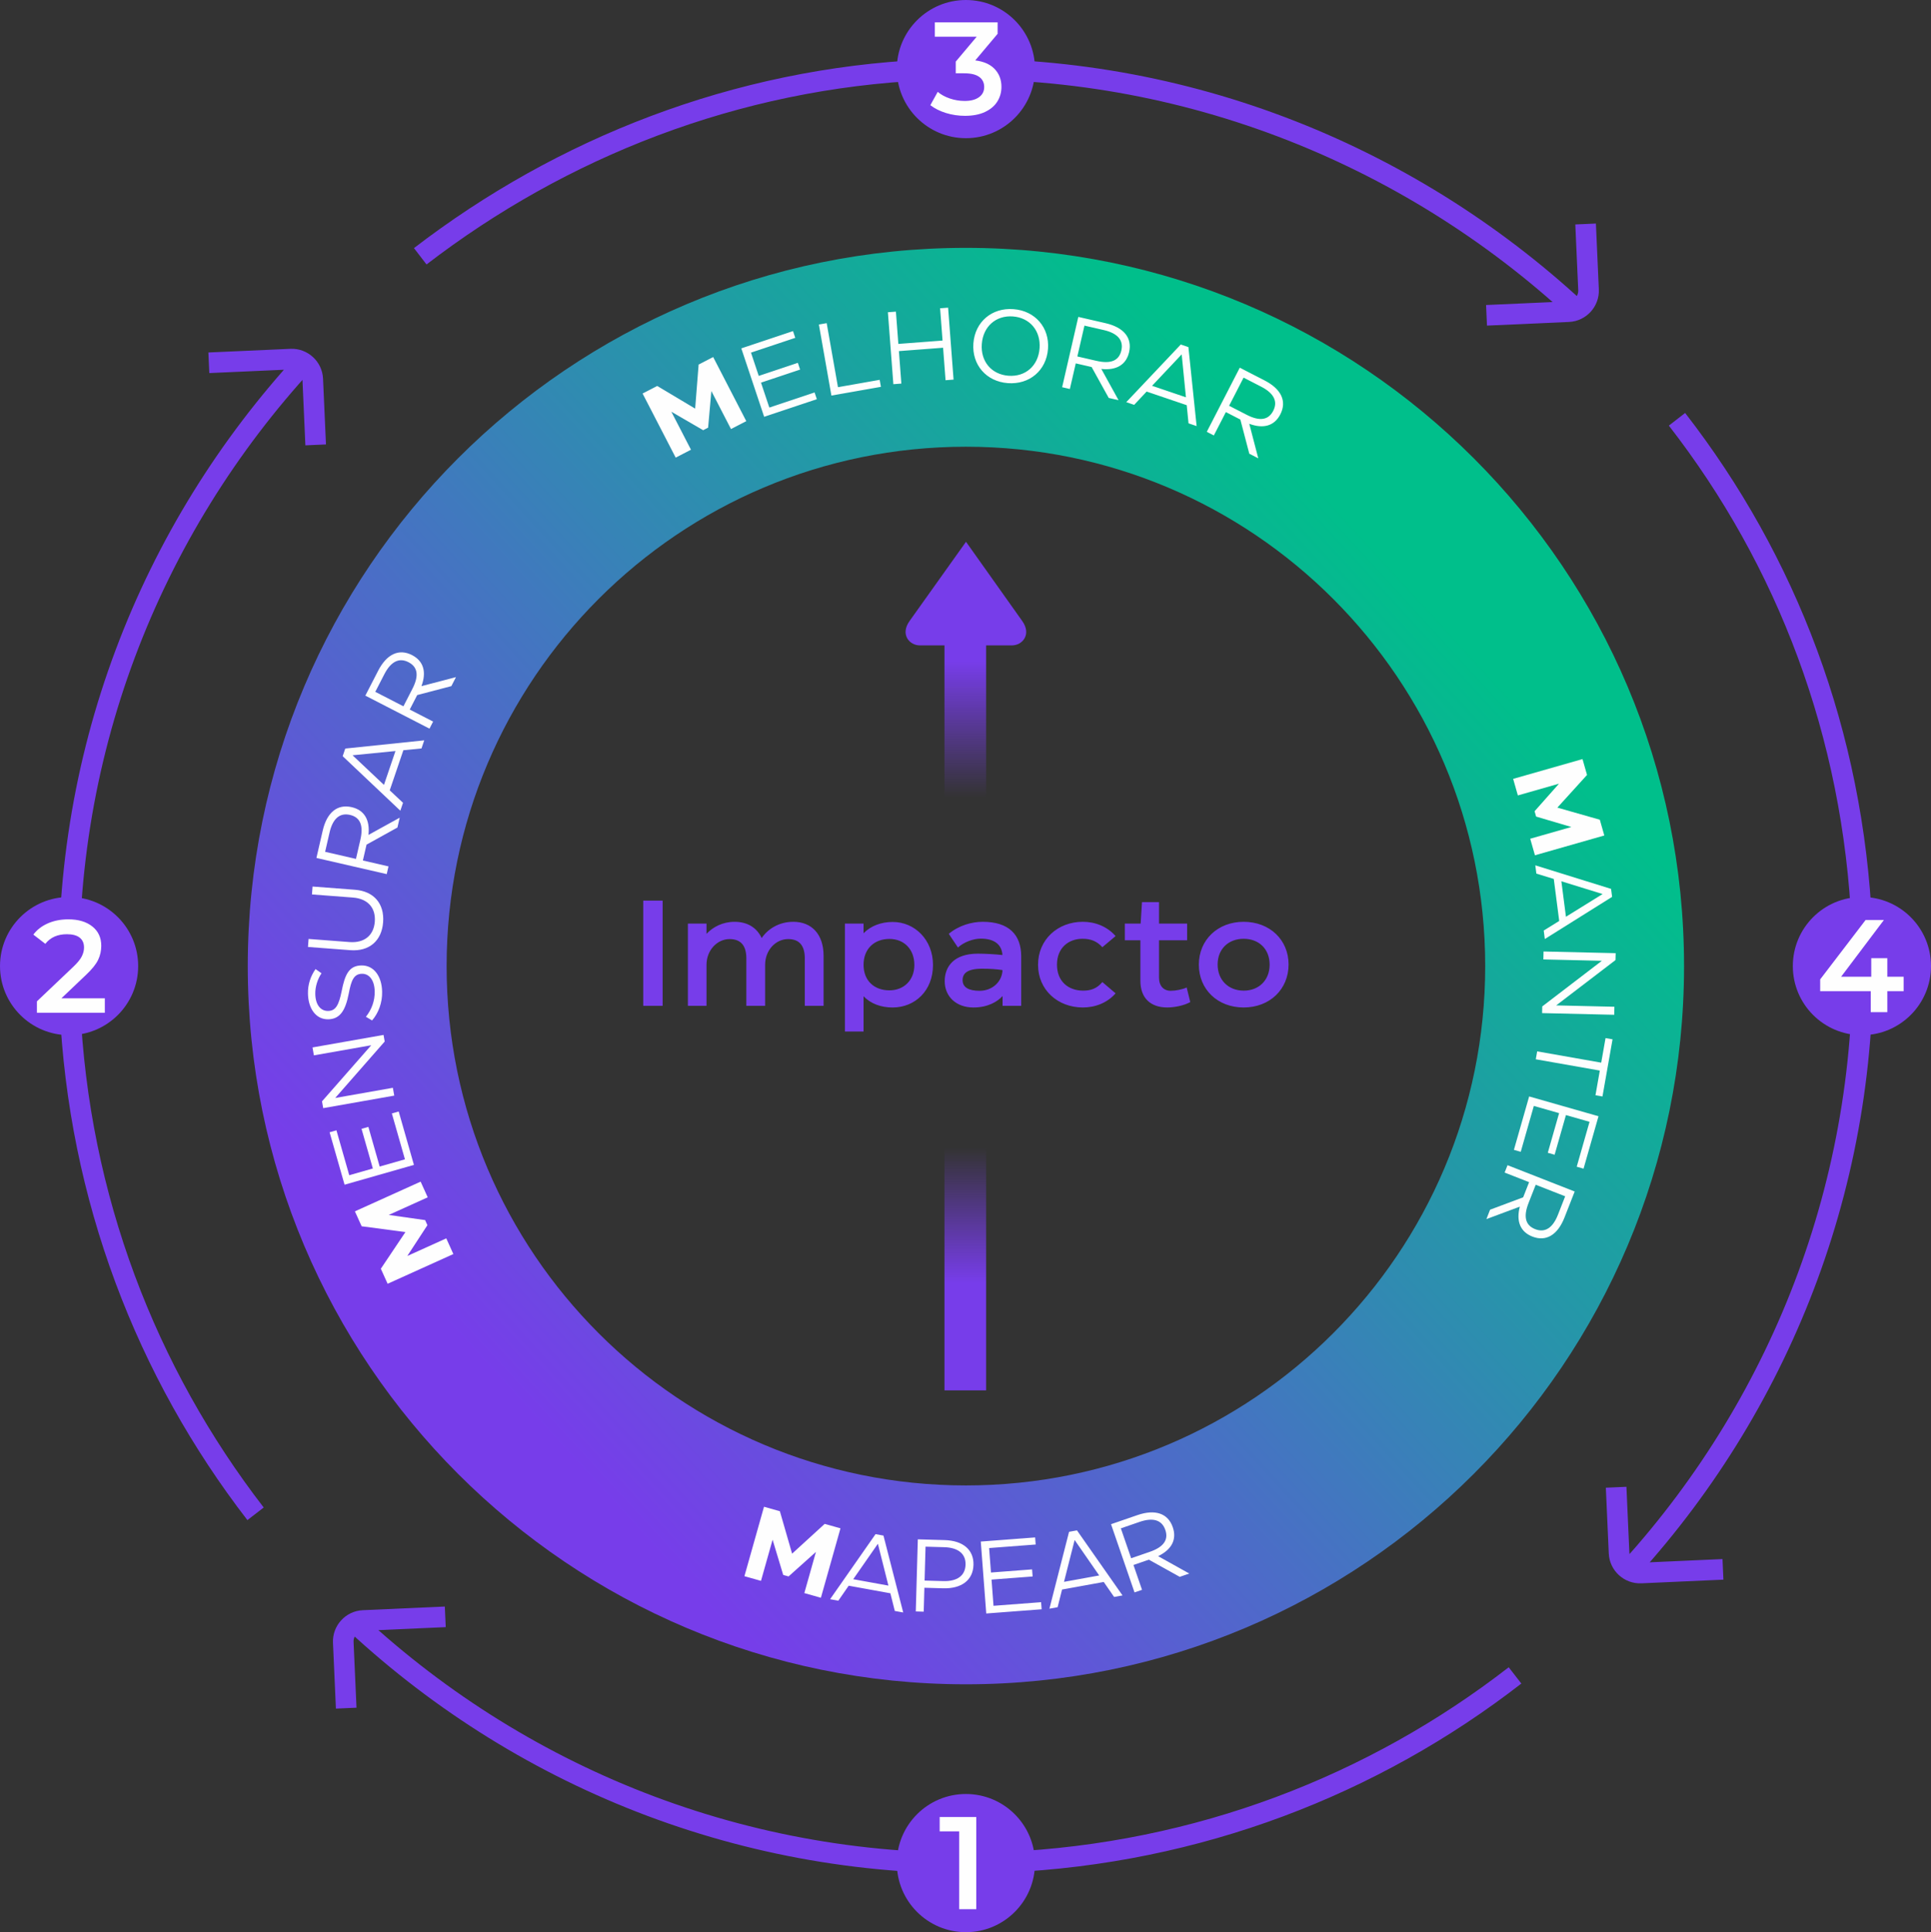 <svg xmlns="http://www.w3.org/2000/svg" xmlns:xlink="http://www.w3.org/1999/xlink" xmlns:xodm="http://www.corel.com/coreldraw/odm/2003" xml:space="preserve" width="158.65mm" height="158.729mm" style="shape-rendering:geometricPrecision; text-rendering:geometricPrecision; image-rendering:optimizeQuality; fill-rule:evenodd; clip-rule:evenodd" viewBox="0 0 3353.91 3355.59">
 <rect x="0" y="0" width="3353.91" height="3355.59" fill="#333333" stroke="none"/>
 <defs>
  <style type="text/css">
   <![CDATA[
    .str0 {stroke:#773DEA;stroke-width:35.8;stroke-miterlimit:22.926}
    .fil4 {fill:none}
    .fil3 {fill:#773DEA}
    .fil1 {fill:#FEFEFE;fill-rule:nonzero}
    .fil2 {fill:#773DEA;fill-rule:nonzero}
    .fil0 {fill:url(#id4)}
   ]]>
  </style>
   <mask id="id0">
  <linearGradient id="id1" gradientUnits="userSpaceOnUse" x1="1680.17" y1="2228.01" x2="1680.18" y2="1993.09">
   <stop offset="0" style="stop-opacity:1; stop-color:white"></stop>
   <stop offset="1" style="stop-opacity:0; stop-color:white"></stop>
  </linearGradient>
    <rect style="fill:url(#id1)" x="1570.77" y="938.79" width="213.77" height="1477.94"></rect>
   </mask>
   <mask id="id2">
  <linearGradient id="id3" gradientUnits="userSpaceOnUse" x1="1666.19" y1="1148.49" x2="1666.19" y2="1384.81">
   <stop offset="0" style="stop-opacity:1; stop-color:white"></stop>
   <stop offset="1" style="stop-opacity:0; stop-color:white"></stop>
  </linearGradient>
    <rect style="fill:url(#id3)" x="1570.77" y="938.79" width="213.77" height="1477.94"></rect>
   </mask>
  <linearGradient id="id4" gradientUnits="userSpaceOnUse" x1="828.55" y1="2360.02" x2="2378.6" y2="937.11">
   <stop offset="0" style="stop-opacity:1; stop-color:#773DEA"></stop>
   <stop offset="1" style="stop-opacity:1; stop-color:#00BF8B"></stop>
  </linearGradient>
 </defs>
 <g id="Camada_x0020_1">
  <path class="fil0" d="M1677.66 430.44c688.88,0 1247.33,558.45 1247.33,1247.33 0,688.88 -558.45,1247.33 -1247.33,1247.33 -688.88,0 -1247.33,-558.45 -1247.33,-1247.33 0,-688.88 558.45,-1247.33 1247.33,-1247.33zm0 345.37c498.14,0 901.96,403.82 901.96,901.96 0,498.14 -403.82,901.96 -901.96,901.96 -498.14,0 -901.96,-403.82 -901.96,-901.96 0,-498.14 403.82,-901.96 901.96,-901.96z"></path>
  <path class="fil1" d="M1207.37 709.6l-65.84 -39.32 -25.44 13.14 57.5 111.32 26.56 -13.72 -34.09 -66 55.26 32.1 8.59 -4.44 5.65 -63.56 34.09 66 26.56 -13.72 -57.5 -111.32 -25.28 13.06 -6.04 76.45zm114.4 -45.08l67.91 -22.68 -3.91 -11.71 -67.91 22.68 -13.49 -40.41 76.91 -25.68 -3.91 -11.71 -89.81 29.99 39.68 118.84 91.51 -30.56 -3.91 -11.71 -78.61 26.25 -14.46 -43.29zm208.29 7.28l-2.15 -12.16 -72.45 12.78 -19.61 -111.23 -13.57 2.4 21.76 123.39 86.02 -15.17zm107.03 -80.37l-76.75 5.83 -4.26 -56.04 -13.92 1.06 9.49 124.93 13.92 -1.06 -4.28 -56.4 76.74 -5.83 4.29 56.4 13.92 -1.06 -9.49 -124.93 -13.92 1.06 4.26 56.04zm113.3 73.95c37.66,2.86 67.01,-22.02 69.85,-59.32 2.83,-37.3 -22.43,-66.33 -59.91,-69.17 -37.48,-2.85 -66.83,22.03 -69.67,59.33 -2.83,37.3 22.43,66.33 59.73,69.16zm1.15 -12.84c-29.27,-2.22 -48.56,-24.69 -46.25,-55.21 2.32,-30.52 24.8,-49.99 54.07,-47.77 29.27,2.22 48.55,24.87 46.24,55.39 -2.32,30.52 -24.79,49.81 -54.06,47.59zm191.29 42.48l-29.94 -54.27c25.98,2.85 43.15,-7.15 48.21,-29.13 5.74,-24.95 -9.19,-43.07 -40.94,-50.38l-47.27 -10.87 -28.09 122.1 13.43 3.09 10.23 -44.48 27.56 6.34 29.71 53.67 17.09 3.93zm-25.78 -121.83c23.72,5.46 34.76,17.36 30.59,35.51 -4.21,18.32 -19.18,23.5 -43.08,18.01l-33.32 -7.67 12.32 -53.55 33.49 7.71zm161.34 166.76l-14.27 -137.17 -13.22 -4.49 -94.71 100.15 13.73 4.67 21.64 -23.08 69.66 23.67 3.1 31.49 14.07 4.78zm-25.94 -124.5l7.38 74.53 -58.81 -19.98 51.43 -54.55zm133.04 180.52l-15.64 -59.98c24.47,9.17 43.59,3.71 53.9,-16.35 11.71,-22.76 1.71,-44.01 -27.26,-58.91l-43.13 -22.19 -57.32 111.41 12.26 6.31 20.88 -40.59 25.15 12.94 15.57 59.34 15.6 8.02zm5.04 -124.42c21.65,11.14 29.41,25.4 20.89,41.95 -8.6,16.71 -24.38,18.05 -46.19,6.83l-30.4 -15.64 25.14 -48.86 30.56 15.72z"></path>
  <path class="fil1" d="M704.17 2139.69l-42.71 63.7 11.79 26.1 114.17 -51.6 -12.31 -27.24 -67.69 30.59 34.94 -53.5 -3.98 -8.81 -63.18 -8.97 67.69 -30.59 -12.31 -27.24 -114.17 51.6 11.72 25.93 76.03 10.03zm-44.72 -113.8l-19.65 -68.85 -11.87 3.39 19.65 68.85 -40.97 11.69 -22.25 -77.97 -11.88 3.39 25.98 91.05 120.48 -34.38 -26.47 -92.77 -11.88 3.39 22.74 79.69 -43.89 12.52zm22.9 -136.74l-100.12 17.66 85.95 -98.03 -2.02 -11.46 -123.39 21.76 2.42 13.75 99.59 -17.56 -85.51 97.41 2.08 11.81 123.39 -21.76 -2.39 -13.57zm-18.64 -166.96c-0.63,-27.2 -14.67,-46.03 -36.15,-45.53 -21.11,0.49 -28.47,15.16 -34.22,45.02 -4.83,23.57 -10.14,33.72 -23.21,34.02 -13.42,0.31 -22.09,-10.95 -22.52,-29.2 -0.31,-13.24 4.22,-26.42 10.8,-36.24l-10.37 -7.28c-8.67,12.38 -13.52,26.81 -13.15,42.91 0.59,25.41 13.57,44.8 35.4,44.3 20.94,-0.49 29.88,-16.27 35.49,-44.87 4.3,-23.02 8.88,-33.86 22.84,-34.19 12.17,-0.28 21.73,10.42 22.19,30.46 0.38,16.28 -5.35,31.81 -15.27,44.22l10.71 6.38c10.81,-12.43 17.91,-30.49 17.46,-50zm1.71 -120.48c2.45,-32.3 -16,-53.99 -49.02,-56.5l-73.53 -5.59 -1.04 13.74 71.03 5.4c26.06,1.98 39.92,17.93 38.11,41.85 -1.8,23.74 -17.92,37.41 -43.98,35.43l-71.03 -5.4 -1.06 13.92 73.53 5.59c33.02,2.51 54.55,-16.32 56.99,-48.45zm28.82 -181.66l-54.27 29.94c2.85,-25.98 -7.15,-43.15 -29.13,-48.21 -24.95,-5.74 -43.07,9.19 -50.38,40.94l-10.87 47.27 122.1 28.09 3.09 -13.43 -44.48 -10.23 6.34 -27.56 53.67 -29.71 3.93 -17.09zm-121.83 25.78c5.46,-23.72 17.36,-34.76 35.51,-30.59 18.32,4.21 23.5,19.18 18.01,43.08l-7.67 33.32 -53.55 -12.32 7.71 -33.49zm164.43 -160.08l-137.17 14.27 -4.49 13.22 100.15 94.71 4.67 -13.73 -23.08 -21.64 23.67 -69.66 31.49 -3.1 4.78 -14.07zm-124.5 25.94l74.53 -7.38 -19.98 58.81 -54.55 -51.43zm179.63 -135.73l-59.98 15.64c9.17,-24.47 3.71,-43.59 -16.35,-53.9 -22.76,-11.71 -44.01,-1.71 -58.91,27.26l-22.19 43.13 111.41 57.33 6.31 -12.26 -40.58 -20.88 12.94 -25.15 59.34 -15.56 8.02 -15.6zm-124.42 -5.04c11.14,-21.65 25.4,-29.41 41.95,-20.89 16.71,8.6 18.05,24.38 6.83,46.19l-15.64 30.4 -48.86 -25.14 15.72 -30.56z"></path>
  <path class="fil1" d="M2704.94 1402.6l51.55 -56.78 -7.86 -27.54 -120.48 34.38 8.2 28.74 71.43 -20.38 -42.38 47.83 2.65 9.29 61.19 18.09 -71.43 20.38 8.2 28.74 120.48 -34.38 -7.81 -27.37 -73.75 -21.02zm-21.77 228.18l116.87 -73.21 -1.79 -13.84 -131.62 -40.93 1.86 14.38 30.25 9.27 9.43 72.96 -26.91 16.65 1.9 14.73zm100.36 -78.12l-63.66 39.45 -7.96 -61.6 71.62 22.15zm-102.91 113.57l101.64 2.36 -103.54 79.23 -0.27 11.63 125.26 2.91 0.33 -13.96 -101.1 -2.35 102.99 -78.71 0.28 -11.99 -125.26 -2.91 -0.32 13.78zm120.17 138.74l-12.16 -2.14 -7.52 42.66 -111.23 -19.61 -2.42 13.75 111.23 19.61 -7.55 42.83 12.16 2.15 17.5 -99.24zm-92.81 128.18l-19.65 68.85 11.87 3.39 19.65 -68.85 40.97 11.69 -22.25 77.97 11.87 3.39 25.98 -91.05 -120.48 -34.38 -26.47 92.77 11.88 3.39 22.74 -79.69 43.89 12.52zm-126.3 184.05l58.08 -21.65c-6.64,25.28 0.74,43.74 21.74,51.97 23.83,9.34 43.96,-2.77 55.84,-33.1l17.7 -45.16 -116.65 -45.72 -5.03 12.83 42.5 16.65 -10.32 26.33 -57.45 21.51 -6.4 16.33zm124.29 -7.61c-8.88,22.66 -22.28,31.83 -39.61,25.04 -17.5,-6.86 -20.43,-22.43 -11.48,-45.26l12.47 -31.83 51.16 20.05 -12.54 32z"></path>
  <path class="fil1" d="M1375.79 2698.22l-21.25 -73.69 -27.56 -7.77 -34.01 120.59 28.77 8.11 20.16 -71.49 18.45 61.18 9.3 2.62 47.53 -42.57 -20.16 71.49 28.77 8.11 34.01 -120.59 -27.39 -7.72 -56.62 51.73zm192.99 102.17l-34.31 -133.58 -13.74 -2.5 -78.93 113 14.27 2.59 18.01 -26.02 72.38 13.15 7.7 30.69 14.62 2.66zm-43.99 -119.33l18.27 72.63 -61.11 -11.1 42.83 -61.53zm116.04 -6.4l-46.7 -1.32 -3.53 125.24 13.78 0.39 1.17 -41.51 32.56 0.92c31.85,0.9 51.97,-14.11 52.71,-40.59 0.74,-26.12 -17.97,-42.23 -49.99,-43.13zm-34.93 70.28l1.66 -58.87 32.56 0.92c23.8,0.67 37.46,11.26 36.93,30.23 -0.55,19.5 -14.79,29.31 -38.77,28.63l-32.38 -0.91zm116.25 -1.67l71.39 -5.43 -0.94 -12.31 -71.39 5.43 -3.23 -42.48 80.85 -6.15 -0.94 -12.31 -94.41 7.18 9.5 124.93 96.2 -7.32 -0.94 -12.32 -82.63 6.29 -3.46 -45.51zm227.52 27.47l-79.1 -112.97 -13.74 2.49 -34.13 133.55 14.27 -2.59 7.7 -30.69 72.38 -13.15 18.01 26.02 14.62 -2.66zm-83.16 -96.23l42.65 61.56 -61.11 11.1 18.45 -72.66zm199.13 58.24l-54.13 -30.19c23.55,-11.33 32.82,-28.92 25.47,-50.24 -8.34,-24.2 -30.6,-31.67 -61.4,-21.06l-45.86 15.8 40.82 118.46 13.03 -4.49 -14.87 -43.15 26.74 -9.21 53.62 29.8 16.58 -5.71zm-86.38 -89.69c23.02,-7.93 38.68,-3.67 44.75,13.93 6.12,17.77 -3.83,30.1 -27.01,38.08l-32.32 11.14 -17.9 -51.95 32.49 -11.19z"></path>
  <path class="fil2" d="M1150.91 1746.8l0 -182.72 -33.67 0 0 182.72 33.67 0zm226.83 -145.91c-25.06,0 -44.37,12.79 -54.81,28.19 -8.35,-18.01 -24.8,-28.19 -46.98,-28.19 -20.62,0 -37.59,8.87 -48.81,20.88l0 -17.75 -32.37 0 0 142.78 32.37 0 0 -71.26c0,-25.58 18.79,-44.64 39.94,-44.64 20.1,0 29.23,11.75 29.23,33.67l0 82.22 32.63 0 0 -71.26c0,-25.58 18.53,-44.64 39.94,-44.64 19.84,0 28.97,11.75 28.97,33.67l0 82.22 32.63 0 0 -86.66c0,-37.33 -20.36,-59.25 -52.73,-59.25zm172.8 0.26c-20.1,0 -38.11,6.79 -50.64,19.58l0 -16.71 -32.37 0 0 187.42 32.37 0 0 -61.34c12.27,13.05 30.28,19.58 50.38,19.58 38.89,0 70.22,-28.97 70.22,-73.87 0,-43.59 -31.58,-74.65 -69.95,-74.65zm-5.74 118.76c-26.1,0 -44.9,-16.44 -44.9,-44.37 0,-27.93 18.79,-44.9 44.9,-44.9 25.58,0 43.33,18.01 43.33,45.16 0,26.36 -18.01,44.11 -43.33,44.11zm162.1 -119.03c-19.06,0 -41.5,6.26 -58.99,20.88l15.92 23.75c10.7,-9.66 26.88,-15.4 39.67,-15.4 23.75,0 36.54,10.44 37.59,28.45 -12.53,-1.3 -28.45,-2.35 -42.81,-2.35 -41.76,0 -57.43,22.71 -57.43,47.77 0,26.36 19.58,45.68 49.86,45.68 25.58,0 42.02,-10.44 50.64,-19.84l0 16.97 32.37 0 0 -85.88c0,-37.33 -21.14,-60.04 -66.82,-60.04zm-5.48 119.81c-18.53,0 -29.5,-5.74 -29.5,-18.53 0,-11.48 7.83,-19.84 34.19,-19.84 13.57,0 24.28,0.78 34.98,2.35l0 2.35c-1.83,18.79 -18.01,33.67 -39.67,33.67zm179.32 28.97c21.67,0 42.55,-8.09 56.9,-24.54l-22.97 -19.58c-9.92,11.75 -20.62,14.88 -33.41,14.88 -25.58,0 -45.42,-15.92 -45.42,-45.16 0,-28.97 19.84,-44.9 44.37,-44.9 13.57,0 24.54,3.66 34.46,14.62l22.97 -19.32c-14.62,-16.71 -35.5,-24.8 -56.9,-24.8 -43.59,0 -77.78,30.8 -77.78,74.65 0,43.59 34.19,74.13 77.78,74.13zm180.37 -34.72c-7.83,3.66 -19.84,5.74 -27.67,5.74 -12.53,0 -20.36,-8.61 -20.36,-22.71l0 -65 48.81 0 0 -28.97 -48.81 0 0 -37.33 -29.58 0 -2.35 37.33 -27.41 0 0 28.97 26.97 0 0 70.22c0,30.02 17.49,46.46 46.72,46.46 11.75,0 28.97,-3.13 39.94,-9.4l-6.27 -25.32zm98.93 34.72c45.42,0 78.05,-31.58 78.05,-74.65 0,-42.81 -32.63,-74.13 -78.05,-74.13 -44.9,0 -77.78,31.32 -77.78,74.39 0,43.07 32.63,74.39 77.78,74.39zm0.26 -29.23c-26.36,0 -45.42,-18.01 -45.42,-45.42 0,-27.15 19.05,-44.64 45.16,-44.64 26.36,0 45.16,17.49 45.16,44.9 0,27.15 -18.79,45.16 -44.9,45.16z"></path>
  <path class="fil3" style="mask:url(#id0)" d="M1712.75 1120.83l0 1293.79 -72.3 0 0 -1293.79 -42.86 0c-17.89,0 -34.48,-18.87 -17.84,-42.27l98.08 -137.66 97.71 137.66c16.64,23.39 0.05,42.27 -17.84,42.27l-44.96 0z"></path>
  <path class="fil3" style="mask:url(#id2)" d="M1712.75 1120.83l0 1293.79 -72.3 0 0 -1293.79 -42.86 0c-17.89,0 -34.48,-18.87 -17.84,-42.27l98.08 -137.66 97.71 137.66c16.64,23.39 0.05,42.27 -17.84,42.27l-44.96 0z"></path>
  <path class="fil4 str0" d="M2992.56 2725.48l-142.47 6.36c-19.98,0.89 -37.07,-14.73 -37.96,-34.71l-5.1 -114.26m105.7 -1854.71c190.6,245.59 306.27,545.96 321.18,880.15 19.07,427.19 -135.78,821.85 -401.9,1115.51"></path>
  <path class="fil4 str0" d="M773.39 2807.91l-142.47 6.36c-19.98,0.89 -35.6,17.97 -34.71,37.96l5.1 114.27m2030.11 -56.86c-245.53,190.43 -550.28,309.48 -884.3,324.39 -433.7,19.36 -833.89,-140.55 -1128.88,-414.16"></path>
  <path class="fil4 str0" d="M362.75 630.04l142.48 -6.36c19.98,-0.89 37.06,14.73 37.96,34.71l5.1 114.26m-104.43 1856.36c-189.31,-245.09 -307.6,-548.91 -322.45,-881.8 -19.25,-431.4 138.97,-827.17 409.97,-1120.79"></path>
  <path class="fil4 str0" d="M2581.92 547.61l142.48 -6.36c19.98,-0.89 35.6,-17.97 34.71,-37.96l-5.1 -114.27m-2024.1 56.07c244.51,-187.8 546.91,-308.8 878.3,-323.59 433.15,-19.33 835.25,143.22 1130.96,417.27"></path>
  <g id="_2412234514032">
   <path class="fil3" d="M1677.66 3115.6c66.27,0 119.99,53.72 119.99,119.99 0,66.27 -53.72,119.99 -119.99,119.99 -66.27,0 -119.99,-53.72 -119.99,-119.99 0,-66.27 53.72,-119.99 119.99,-119.99z"></path>
   <polygon class="fil1" points="1695.68,3155.58 1695.68,3315.63 1665.95,3315.63 1665.95,3180.5 1632.11,3180.5 1632.11,3155.58 "></polygon>
  </g>
  <g id="_2412234512544">
   <path class="fil3" d="M119.99 1557.77c66.27,0 119.99,53.72 119.99,119.99 0,66.27 -53.72,119.99 -119.99,119.99 -66.27,0 -119.99,-53.72 -119.99,-119.99 0,-66.27 53.72,-119.99 119.99,-119.99z"></path>
   <path class="fil1" d="M182.07 1733.78l0 25.15 -117.98 0 0 -19.89 63.56 -60.36c7.16,-6.86 12,-12.84 14.52,-17.95 2.52,-5.11 3.77,-10.17 3.77,-15.2 0,-7.47 -2.52,-13.19 -7.54,-17.15 -5.03,-3.96 -12.42,-5.94 -22.18,-5.94 -16.31,0 -28.81,5.56 -37.5,16.69l-20.81 -16.01c6.25,-8.38 14.67,-14.9 25.26,-19.55 10.6,-4.65 22.45,-6.97 35.55,-6.97 17.38,0 31.25,4.12 41.61,12.35 10.37,8.23 15.55,19.43 15.55,33.61 0,8.69 -1.83,16.84 -5.49,24.47 -3.66,7.62 -10.67,16.31 -21.03,26.06l-42.76 40.7 75.45 0z"></path>
  </g>
  <g id="_2412234513360">
   <path class="fil3" d="M1677.66 0c66.27,0 119.99,53.72 119.99,119.99 0,66.27 -53.72,119.99 -119.99,119.99 -66.27,0 -119.99,-53.72 -119.99,-119.99 0,-66.27 53.72,-119.99 119.99,-119.99z"></path>
   <path class="fil1" d="M1693.89 104.9c14.79,1.83 26.07,6.86 33.84,15.09 7.77,8.23 11.66,18.52 11.66,30.86 0,9.3 -2.36,17.76 -7.09,25.38 -4.72,7.62 -11.85,13.68 -21.38,18.18 -9.53,4.5 -21.15,6.75 -34.87,6.75 -11.43,0 -22.44,-1.64 -33.04,-4.92 -10.6,-3.28 -19.63,-7.81 -27.1,-13.6l12.8 -23.09c5.79,4.88 12.84,8.73 21.15,11.55 8.31,2.82 16.88,4.23 25.72,4.23 10.52,0 18.79,-2.17 24.81,-6.52 6.02,-4.34 9.03,-10.25 9.03,-17.72 0,-7.47 -2.86,-13.3 -8.57,-17.49 -5.72,-4.19 -14.44,-6.29 -26.18,-6.29l-14.63 0 0 -20.35 36.36 -43.22 -72.71 0 0 -24.92 109.06 0 0 19.89 -38.87 46.19z"></path>
  </g>
  <g id="_2412234509280">
   <path class="fil3" d="M3233.92 1557.77c66.27,0 119.99,53.72 119.99,119.99 0,66.27 -53.72,119.99 -119.99,119.99 -66.27,0 -119.99,-53.72 -119.99,-119.99 0,-66.27 53.72,-119.99 119.99,-119.99z"></path>
   <polygon class="fil1" points="3306.4,1721.43 3278.04,1721.43 3278.04,1757.79 3249.24,1757.79 3249.24,1721.43 3161.44,1721.43 3161.44,1700.86 3240.32,1597.74 3272.1,1597.74 3197.79,1696.28 3250.15,1696.28 3250.15,1664.04 3278.04,1664.04 3278.04,1696.28 3306.4,1696.28 "></polygon>
  </g>
 </g>
</svg>